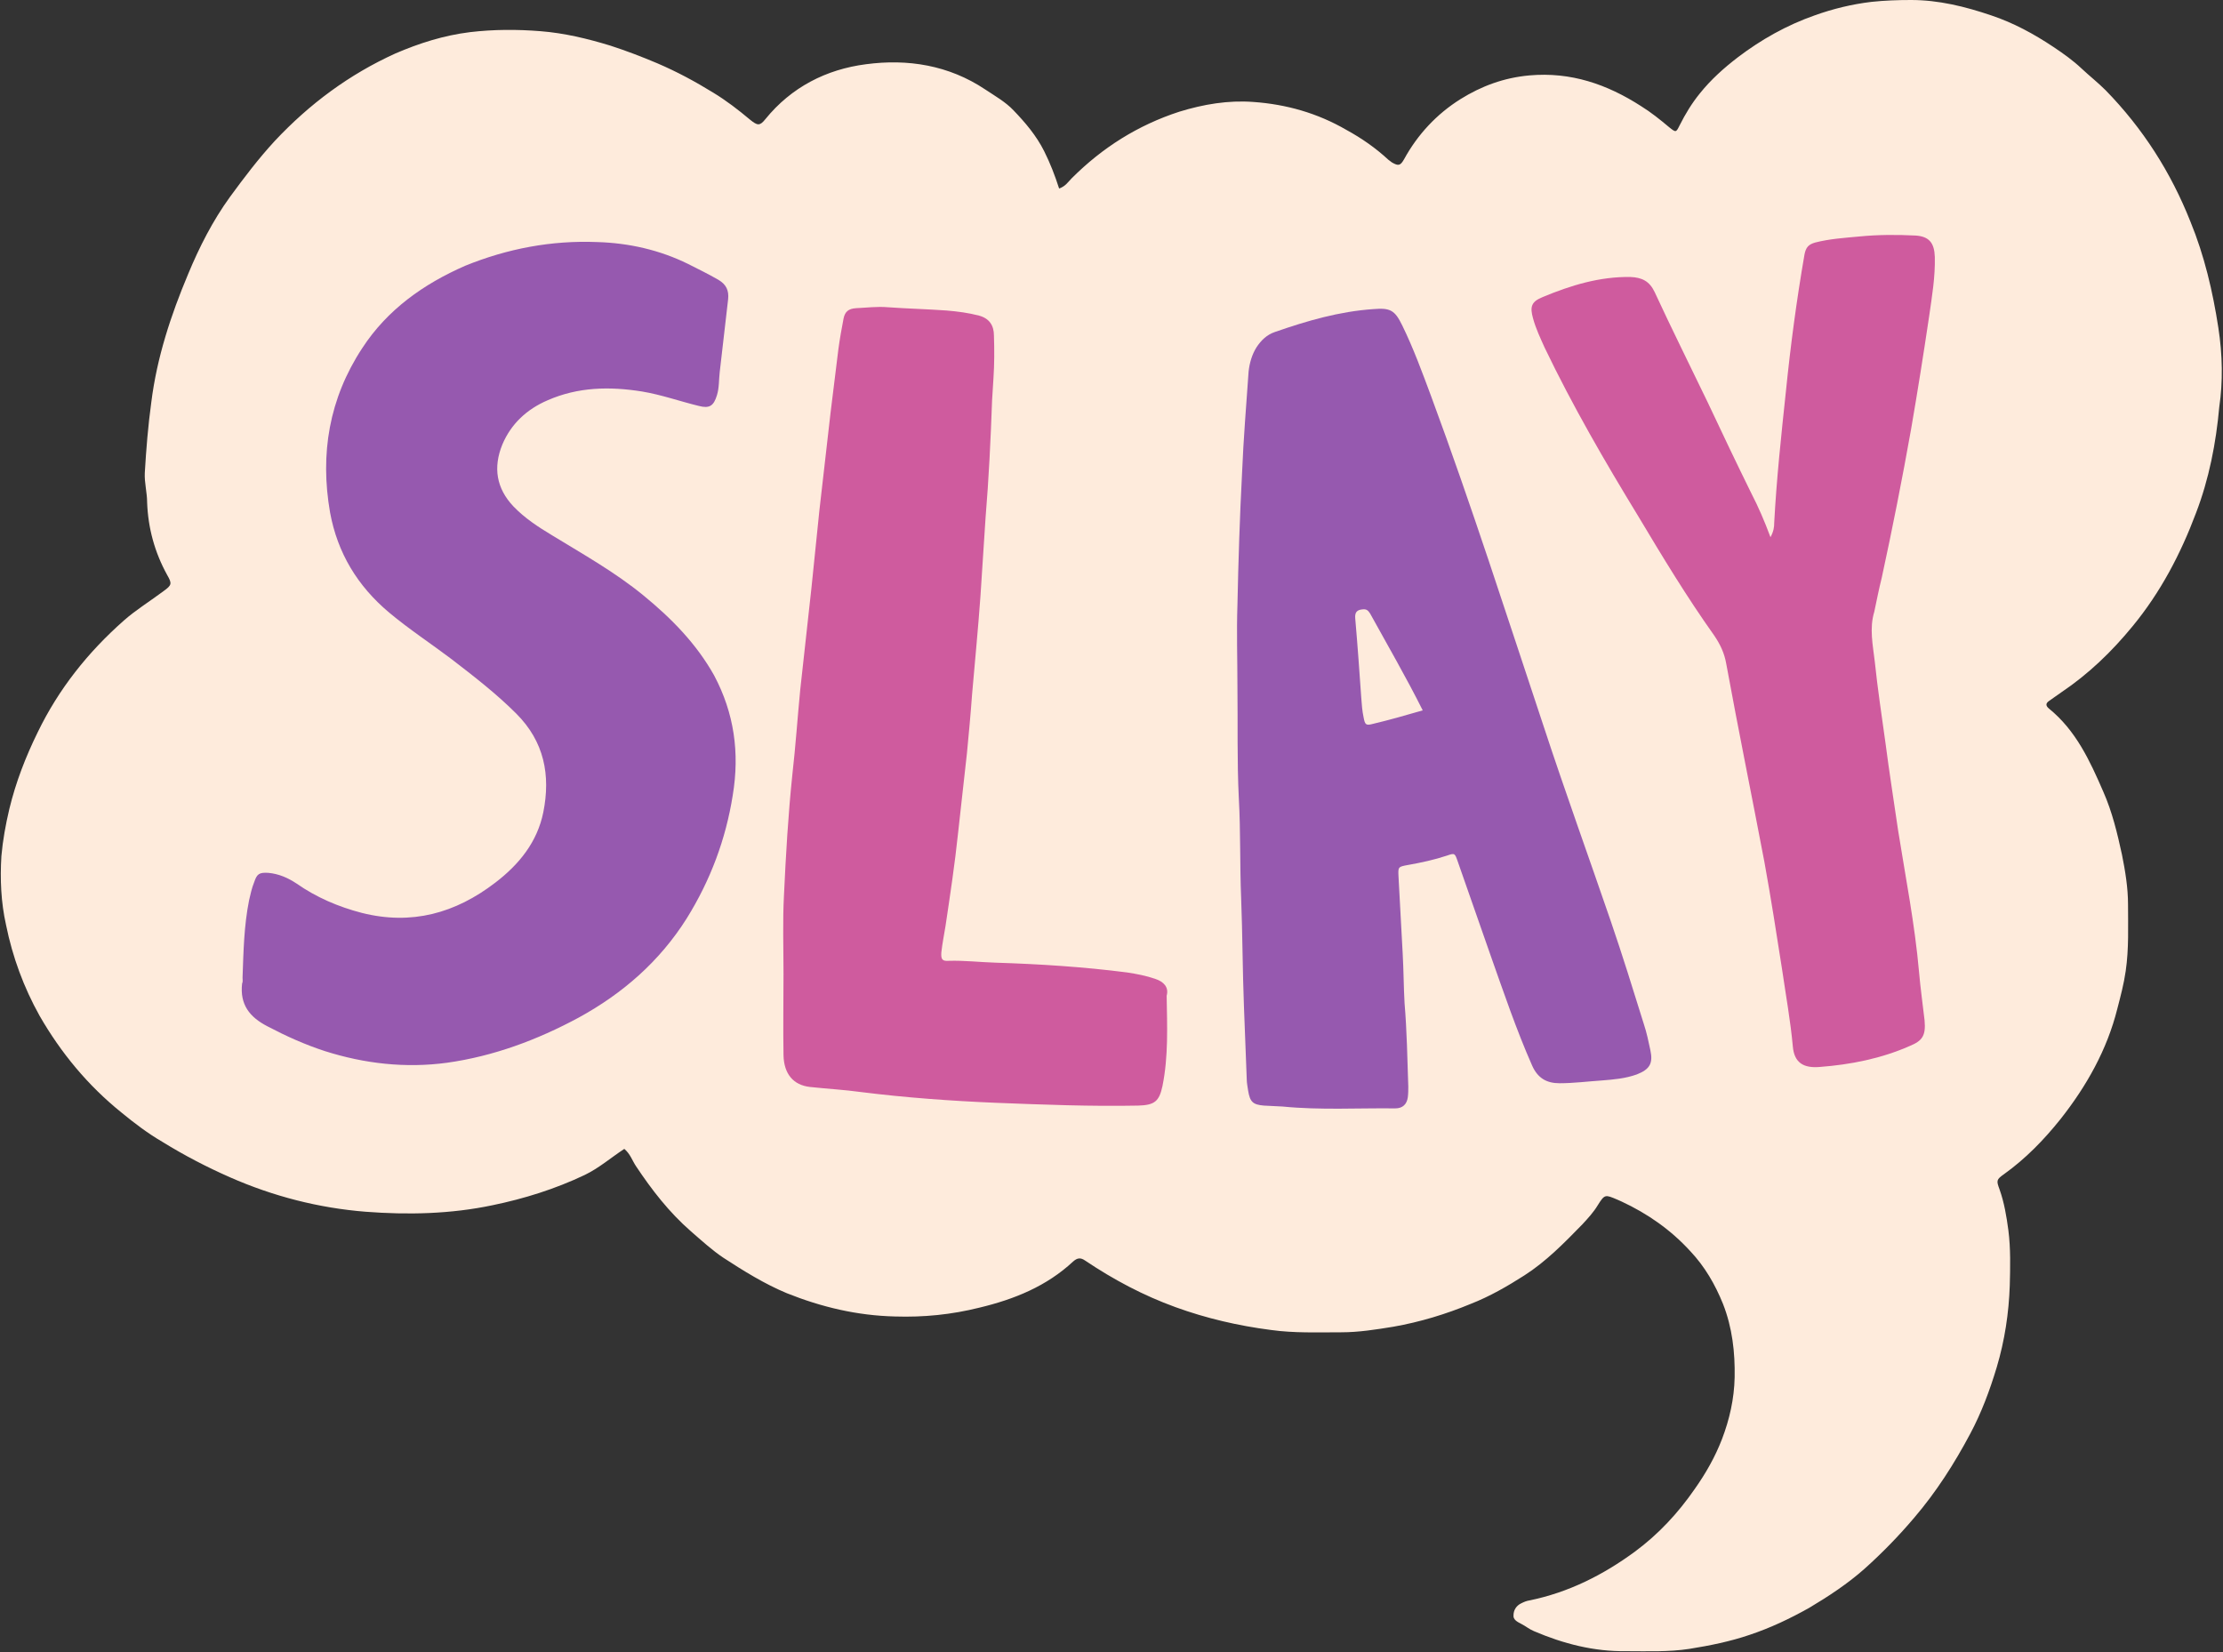 <?xml version="1.0" encoding="UTF-8"?>
<!DOCTYPE svg PUBLIC '-//W3C//DTD SVG 1.0//EN'
          'http://www.w3.org/TR/2001/REC-SVG-20010904/DTD/svg10.dtd'>
<svg height="354.9" preserveAspectRatio="xMidYMid meet" version="1.0" viewBox="-0.2 0.0 477.5 354.9" width="477.5" xmlns="http://www.w3.org/2000/svg" xmlns:xlink="http://www.w3.org/1999/xlink" zoomAndPan="magnify"
><rect x="-0.2" y="0.0" width="477.5" height="354.9" fill="#333333" stroke="none"/><g id="change1_1"
  ><path clip-rule="evenodd" d="M476.3,70.4c-1.2-7.8-3-15.5-6-22.8c-4.2-10.6-10.2-20-18.2-28.2 c-1.7-1.7-3.5-3.1-5.2-4.7c-1.8-1.7-3.9-3.2-6-4.6c-4.2-2.8-8.6-5.2-13.4-6.8C421.9,1.4,416.2,0,410.3,0c-2.8,0-5.7,0.1-8.5,0.4 c-4.2,0.5-8.3,1.5-12.2,2.9c-6,2.1-11.5,5.2-16.5,9c-3,2.3-5.8,4.8-8.2,7.8c-1.7,2.1-3.1,4.4-4.3,6.8c-0.8,1.6-0.8,1.6-2.3,0.4 c-1.9-1.6-3.9-3.2-6-4.5c-7.3-4.7-15.1-7.4-24-6.6c-5.5,0.5-10.3,2.3-14.8,5.1c-5.1,3.2-9.2,7.6-12.1,12.9c-0.8,1.4-1.2,1.5-2.6,0.7 c-0.3-0.2-0.5-0.4-0.8-0.6c-2.7-2.5-5.7-4.6-9-6.4c-6.2-3.6-12.9-5.5-20-6c-5.4-0.4-10.7,0.5-15.9,2.1c-8.9,2.9-16.5,7.7-23.1,14.3 c-0.8,0.8-1.3,1.7-2.7,2.2c-0.9-2.8-1.9-5.4-3.2-8c-1.7-3.4-4.1-6.2-6.6-8.8c-1.7-1.8-4-3.1-6.1-4.5c-7.8-5.2-16.6-6.6-25.6-5.4 c-8.5,1.1-16,4.9-21.6,11.8c-1.2,1.5-1.7,1.4-3.3,0.1c-2.5-2.1-5.1-4.1-7.9-5.8c-3.9-2.4-7.8-4.5-12-6.3c-3.3-1.4-6.7-2.7-10.1-3.8 c-4.9-1.5-9.9-2.7-15-3.1c-5-0.4-10-0.4-15.1,0.2c-5.7,0.7-11,2.4-16.1,4.6C74.8,16,66.3,22.3,58.8,30.3c-3.5,3.8-6.6,7.9-9.6,12 c-3.7,5.1-6.6,10.8-9,16.6c-3.7,8.8-6.7,17.9-7.9,27.5c-0.7,5.1-1.1,10.1-1.4,15.2c-0.1,2.1,0.5,4.2,0.5,6.3 c0.2,5.5,1.6,10.7,4.3,15.6c1.1,1.9,1,2.2-0.8,3.5c-2.8,2.1-5.9,4-8.5,6.3c-7.7,6.8-14,14.7-18.5,24c-2.6,5.3-4.7,10.7-6.1,16.5 c-0.8,3.4-1.4,6.7-1.7,10.1c-0.3,4.9-0.1,9.9,1,14.8c1.4,6.9,3.8,13.4,7.2,19.5c4.6,8,10.4,15,17.6,20.8c2.8,2.3,5.7,4.5,8.8,6.3 c4.7,2.9,9.5,5.4,14.5,7.6c9.3,4.1,19.1,6.6,29.1,7.4c9.1,0.7,18.3,0.5,27.3-1.4c6.8-1.4,13.5-3.5,19.8-6.5c3.1-1.5,5.6-3.7,8.5-5.6 c1.3,1.1,1.7,2.5,2.5,3.7c3.4,5.1,7.1,9.9,11.8,14c2.3,2,4.6,4.1,7,5.7c4.3,2.8,8.8,5.6,13.6,7.6c7.5,3,15.1,4.8,23.2,5 c6.2,0.2,12.2-0.4,18.2-1.9c7.5-1.8,14.4-4.6,20.1-9.9c0.9-0.8,1.6-0.9,2.6-0.2c6.1,4.1,12.5,7.5,19.4,10c6.6,2.4,13.5,4,20.5,4.9 c5,0.7,10.1,0.5,15.1,0.5c3.8,0,7.5-0.6,11.2-1.2c5.7-1,11.3-2.7,16.6-4.9c4.1-1.6,7.9-3.8,11.5-6.1c4.7-3,8.6-7,12.5-11 c1.2-1.3,2.4-2.6,3.3-4.1c1.5-2.4,1.6-2.3,4.2-1.2c0.3,0.1,0.6,0.3,0.9,0.4c5.6,2.6,10.6,6.1,14.8,10.7c3.1,3.3,5.3,7.1,7,11.3 c2,5.1,2.6,10.4,2.5,15.8c-0.1,4.6-1.1,9-2.7,13.2c-1.5,3.9-3.5,7.4-5.9,10.8c-3.6,5.2-7.8,9.7-12.8,13.4c-6.8,5-14.3,8.8-22.7,10.5 c-0.6,0.1-1.1,0.3-1.7,0.6c-1.1,0.5-1.7,1.5-1.7,2.6c-0.1,0.9,0.8,1.4,1.6,1.8c1,0.5,1.8,1.2,2.8,1.6c6.3,2.7,12.9,4.4,19.8,4.3 c4.5,0,9.1,0.2,13.6-0.5c4.4-0.7,8.8-1.6,12.9-3c4.5-1.5,8.7-3.5,12.8-5.8c4.2-2.5,8.3-5.2,11.9-8.4c3.8-3.4,7.4-7.1,10.7-11 c4.7-5.5,8.6-11.6,12-18c2.4-4.5,4.2-9.3,5.7-14.3c1.7-5.7,2.6-11.6,2.8-17.6c0.1-3.9,0.2-7.9-0.3-11.8c-0.4-3-0.9-6-1.9-8.8 c-0.7-1.9-0.7-2.1,1-3.3c4.6-3.3,8.5-7.3,12.1-11.8c5.6-7.1,10-14.9,12.2-23.7c0.7-2.7,1.4-5.3,1.8-8.1c0.7-4.8,0.5-9.6,0.5-14.3 c0-3.6-0.6-7.2-1.3-10.7c-1-4.6-2.1-9.2-4-13.5c-2.9-6.7-5.9-13.2-11.7-17.9c-0.7-0.6-0.7-1.1,0-1.6c0.9-0.6,1.8-1.3,2.7-1.9 c5.8-3.9,10.8-8.7,15.3-14.2c6-7.3,10.3-15.5,13.6-24.3c2.8-7.3,4.3-15,5-22.8C477.3,82,477.2,76.2,476.3,70.4z" fill="#FEEBDC" fill-rule="evenodd"
  /></g
  ><g id="change2_1"
  ><path clip-rule="evenodd" d="M138,127.9c-6.1-5-12.9-8.8-19.6-12.9c-3-1.8-5.9-3.7-8.3-6.2 c-3.7-3.9-4.4-8.4-2.4-13.3c1.9-4.5,5.3-7.6,9.7-9.5c6.6-2.9,13.4-3,20.3-1.9c4.2,0.7,8.1,2.1,12.2,3.1c2.3,0.6,3.2,0,3.9-2.3 c0.5-1.6,0.4-3.3,0.6-5c0.6-5.2,1.2-10.4,1.8-15.6c0.2-1.9-0.4-3.2-2.1-4.2c-2.1-1.2-4.3-2.3-6.5-3.4c-6.1-3-12.7-4.5-19.5-4.7 c-9.8-0.4-19.3,1.4-28.4,5.1C90.8,61,83,66.5,77.6,74.8c-7.1,10.8-9.1,22.7-6.9,35.3c1.6,8.7,5.9,15.8,12.7,21.5 c4.3,3.6,8.9,6.6,13.4,10c4.8,3.7,9.6,7.4,13.9,11.7c6,6,7.4,13.2,5.8,21.2c-1.3,6.4-5.2,11.2-10.3,15.1c-8.6,6.6-18,9.2-28.7,6.5 c-5-1.3-9.7-3.3-14-6.3c-1.8-1.2-3.8-2.1-6.1-2.3c-1.9-0.1-2.4,0.2-3,2c-0.5,1.2-0.8,2.6-1.1,3.9c-1.1,5.5-1.2,11-1.4,16.6 c0,0.4,0.1,0.9-0.1,1.3c-0.5,4.5,1.6,7.2,5.5,9.2c4,2.1,8,3.9,12.3,5.3c8.5,2.7,17.3,3.7,26.2,2.5c10-1.4,19.4-4.9,28.3-9.7 c9.5-5.2,17.4-12.1,23.2-21.3c5.1-8.2,8.4-17,9.9-26.5c1.5-9.1,0.3-17.6-4-25.7C149.4,138.3,144,132.8,138,127.9z M354.3,225.6 c-0.4-1.9-0.8-3.8-1.4-5.6c-2.3-7.4-4.6-14.8-7.1-22.1c-4.8-14-9.8-27.8-14.4-41.8c-7.9-23.7-15.5-47.5-24.2-71 c-1.9-5.1-3.8-10.3-6.2-15.2c-1.6-3.3-2.6-3.8-6.2-3.5c-7.3,0.5-14.2,2.5-21.1,4.9c-1.8,0.6-3,1.8-4,3.3c-1,1.6-1.5,3.4-1.7,5.2 c-0.5,7.2-1.1,14.4-1.4,21.7c-0.5,9.5-0.8,19-1,28.5c-0.2,5.8,0,11.6,0,17.5c0.1,8-0.1,16,0.3,24c0.4,7.1,0.2,14.3,0.5,21.5 c0.3,7.7,0.3,15.5,0.6,23.2c0.2,5.2,0.4,10.4,0.6,15.6c0,0.9,0.2,1.7,0.3,2.5c0.4,2.4,1,3,3.4,3.2c1.3,0.1,2.7,0.1,4,0.2 c8.1,0.8,16.2,0.3,24.2,0.4c1.6,0,2.5-0.9,2.7-2.4c0.1-0.8,0.1-1.5,0.1-2.3c-0.2-6-0.3-12-0.8-17.9c-0.2-3.5-0.2-7.1-0.4-10.6 c-0.3-5.5-0.6-11.1-0.9-16.6c-0.1-2.1-0.1-2.1,2.1-2.5c2.8-0.5,5.6-1.1,8.3-2c1.7-0.6,1.7-0.5,2.3,1.2c2.4,6.8,4.7,13.5,7.1,20.3 c2.8,7.9,5.5,15.9,8.9,23.6c1.2,2.7,3.1,3.8,5.9,3.8c3,0,6.1-0.4,9.1-0.6c2.5-0.2,5-0.4,7.5-1.3 C354.2,229.7,354.9,228.4,354.3,225.6z M294.7,155.5c-1.5,0.4-1.7,0.2-2-1.4c-0.3-1.4-0.4-2.8-0.5-4.2c-0.4-5.7-0.8-11.4-1.3-17.1 c-0.1-1.3,0.4-1.8,1.6-1.9c0.9-0.1,1.2,0.3,1.6,0.9c3.8,6.9,7.7,13.6,11.3,20.8C301.6,153.7,298.1,154.7,294.7,155.5z" fill="#9659AF" fill-rule="evenodd"
  /></g
  ><g id="change3_1"
  ><path clip-rule="evenodd" d="M248,210.3c-2-0.7-4.1-1.1-6.1-1.4c-9.3-1.2-18.7-1.8-28.2-2.1 c-3.4-0.1-6.7-0.5-10.1-0.4c-1.4,0.1-1.7-0.3-1.6-1.8c0.2-1.9,0.6-3.8,0.9-5.7c1-6.7,2-13.3,2.7-20c0.6-5.7,1.3-11.4,1.9-17.1 c0.4-4.2,0.8-8.4,1.1-12.6c0.6-7,1.3-14.1,1.8-21.1c0.4-5.6,0.7-11.3,1.1-16.9c0.7-8.4,1.1-16.8,1.4-25.2c0.1-1.6,0.2-3.2,0.3-4.8 c0.2-3,0.2-6.1,0.1-9.1c0-2.2-1-3.7-3.2-4.3c-2.3-0.6-4.6-0.9-7-1.1c-4.2-0.3-8.4-0.4-12.6-0.7c-2.3-0.2-4.5,0.1-6.8,0.2 c-1.7,0.1-2.4,0.8-2.7,2.2c-0.4,2.1-0.8,4.3-1.1,6.5c-0.6,4.6-1.1,9.2-1.7,13.8c-0.8,7-1.6,14-2.4,21c-0.6,5.5-1.1,11.1-1.7,16.6 c-0.8,7.3-1.6,14.6-2.4,21.8c-0.6,6.1-1,12.2-1.7,18.3c-0.9,8.6-1.4,17.3-1.8,25.9c-0.3,5.6-0.1,11.3-0.1,16.9h0 c0,5.8-0.1,11.6,0,17.5c0.1,4,2.1,6.4,5.7,6.8c3.7,0.4,7.4,0.6,11,1.1c9.6,1.2,19.3,1.9,28.9,2.3c10.2,0.4,20.4,0.8,30.6,0.6 c3.5-0.1,4.5-0.9,5.2-4.2c1.3-6.4,1-12.9,0.9-19.4C250.9,212.1,249.8,210.9,248,210.3z M404,124.1c2.3-10.6,4.4-21.2,6.3-31.9 c1.4-8.1,2.7-16.3,3.9-24.4c0.6-4.2,1.3-8.3,1.2-12.6c-0.1-3-1.2-4.4-4.1-4.6c-4-0.2-8.1-0.2-12.1,0.2c-3.2,0.3-6.4,0.5-9.5,1.3 c-1.4,0.4-2,1-2.3,2.6c-1.7,9.8-3,19.6-4,29.5c-1,9.4-2,18.7-2.5,28.1c0,0.9-0.1,1.8-0.8,3.1c-1.3-3.5-2.6-6.5-4.1-9.4 c-3.2-6.5-6.3-13-9.4-19.6c-3.8-7.9-7.7-15.7-11.4-23.7c-1.1-2.3-2.7-3.1-5.2-3.2c-6.6-0.1-12.8,1.8-18.8,4.3 c-2.5,1-2.8,2.1-2.1,4.6c0.6,2.2,1.6,4.3,2.5,6.3c6,12.5,12.9,24.4,20.1,36.2c5.2,8.7,10.4,17.3,16.3,25.6c1.3,1.9,2.2,3.8,2.6,6.1 c2.6,14.2,5.5,28.4,8.2,42.6c1.4,7.7,2.6,15.4,3.8,23.1c0.8,5.5,1.8,11,2.3,16.5c0.3,3.5,2.3,4.7,5.8,4.4c6.6-0.5,13.2-1.8,19.3-4.5 c2.7-1.1,3.5-2.2,3.2-5.5c-0.4-3.5-0.9-7-1.2-10.5c-0.9-10.2-2.9-20.3-4.5-30.4c-0.9-6.2-1.9-12.5-2.7-18.7 c-0.8-5.8-1.7-11.7-2.3-17.5c-0.4-3.5-1.2-7.1-0.1-10.7C402.9,129,403.4,126.5,404,124.1z" fill="#CF5B9E" fill-rule="evenodd"
  /></g
></svg
>
